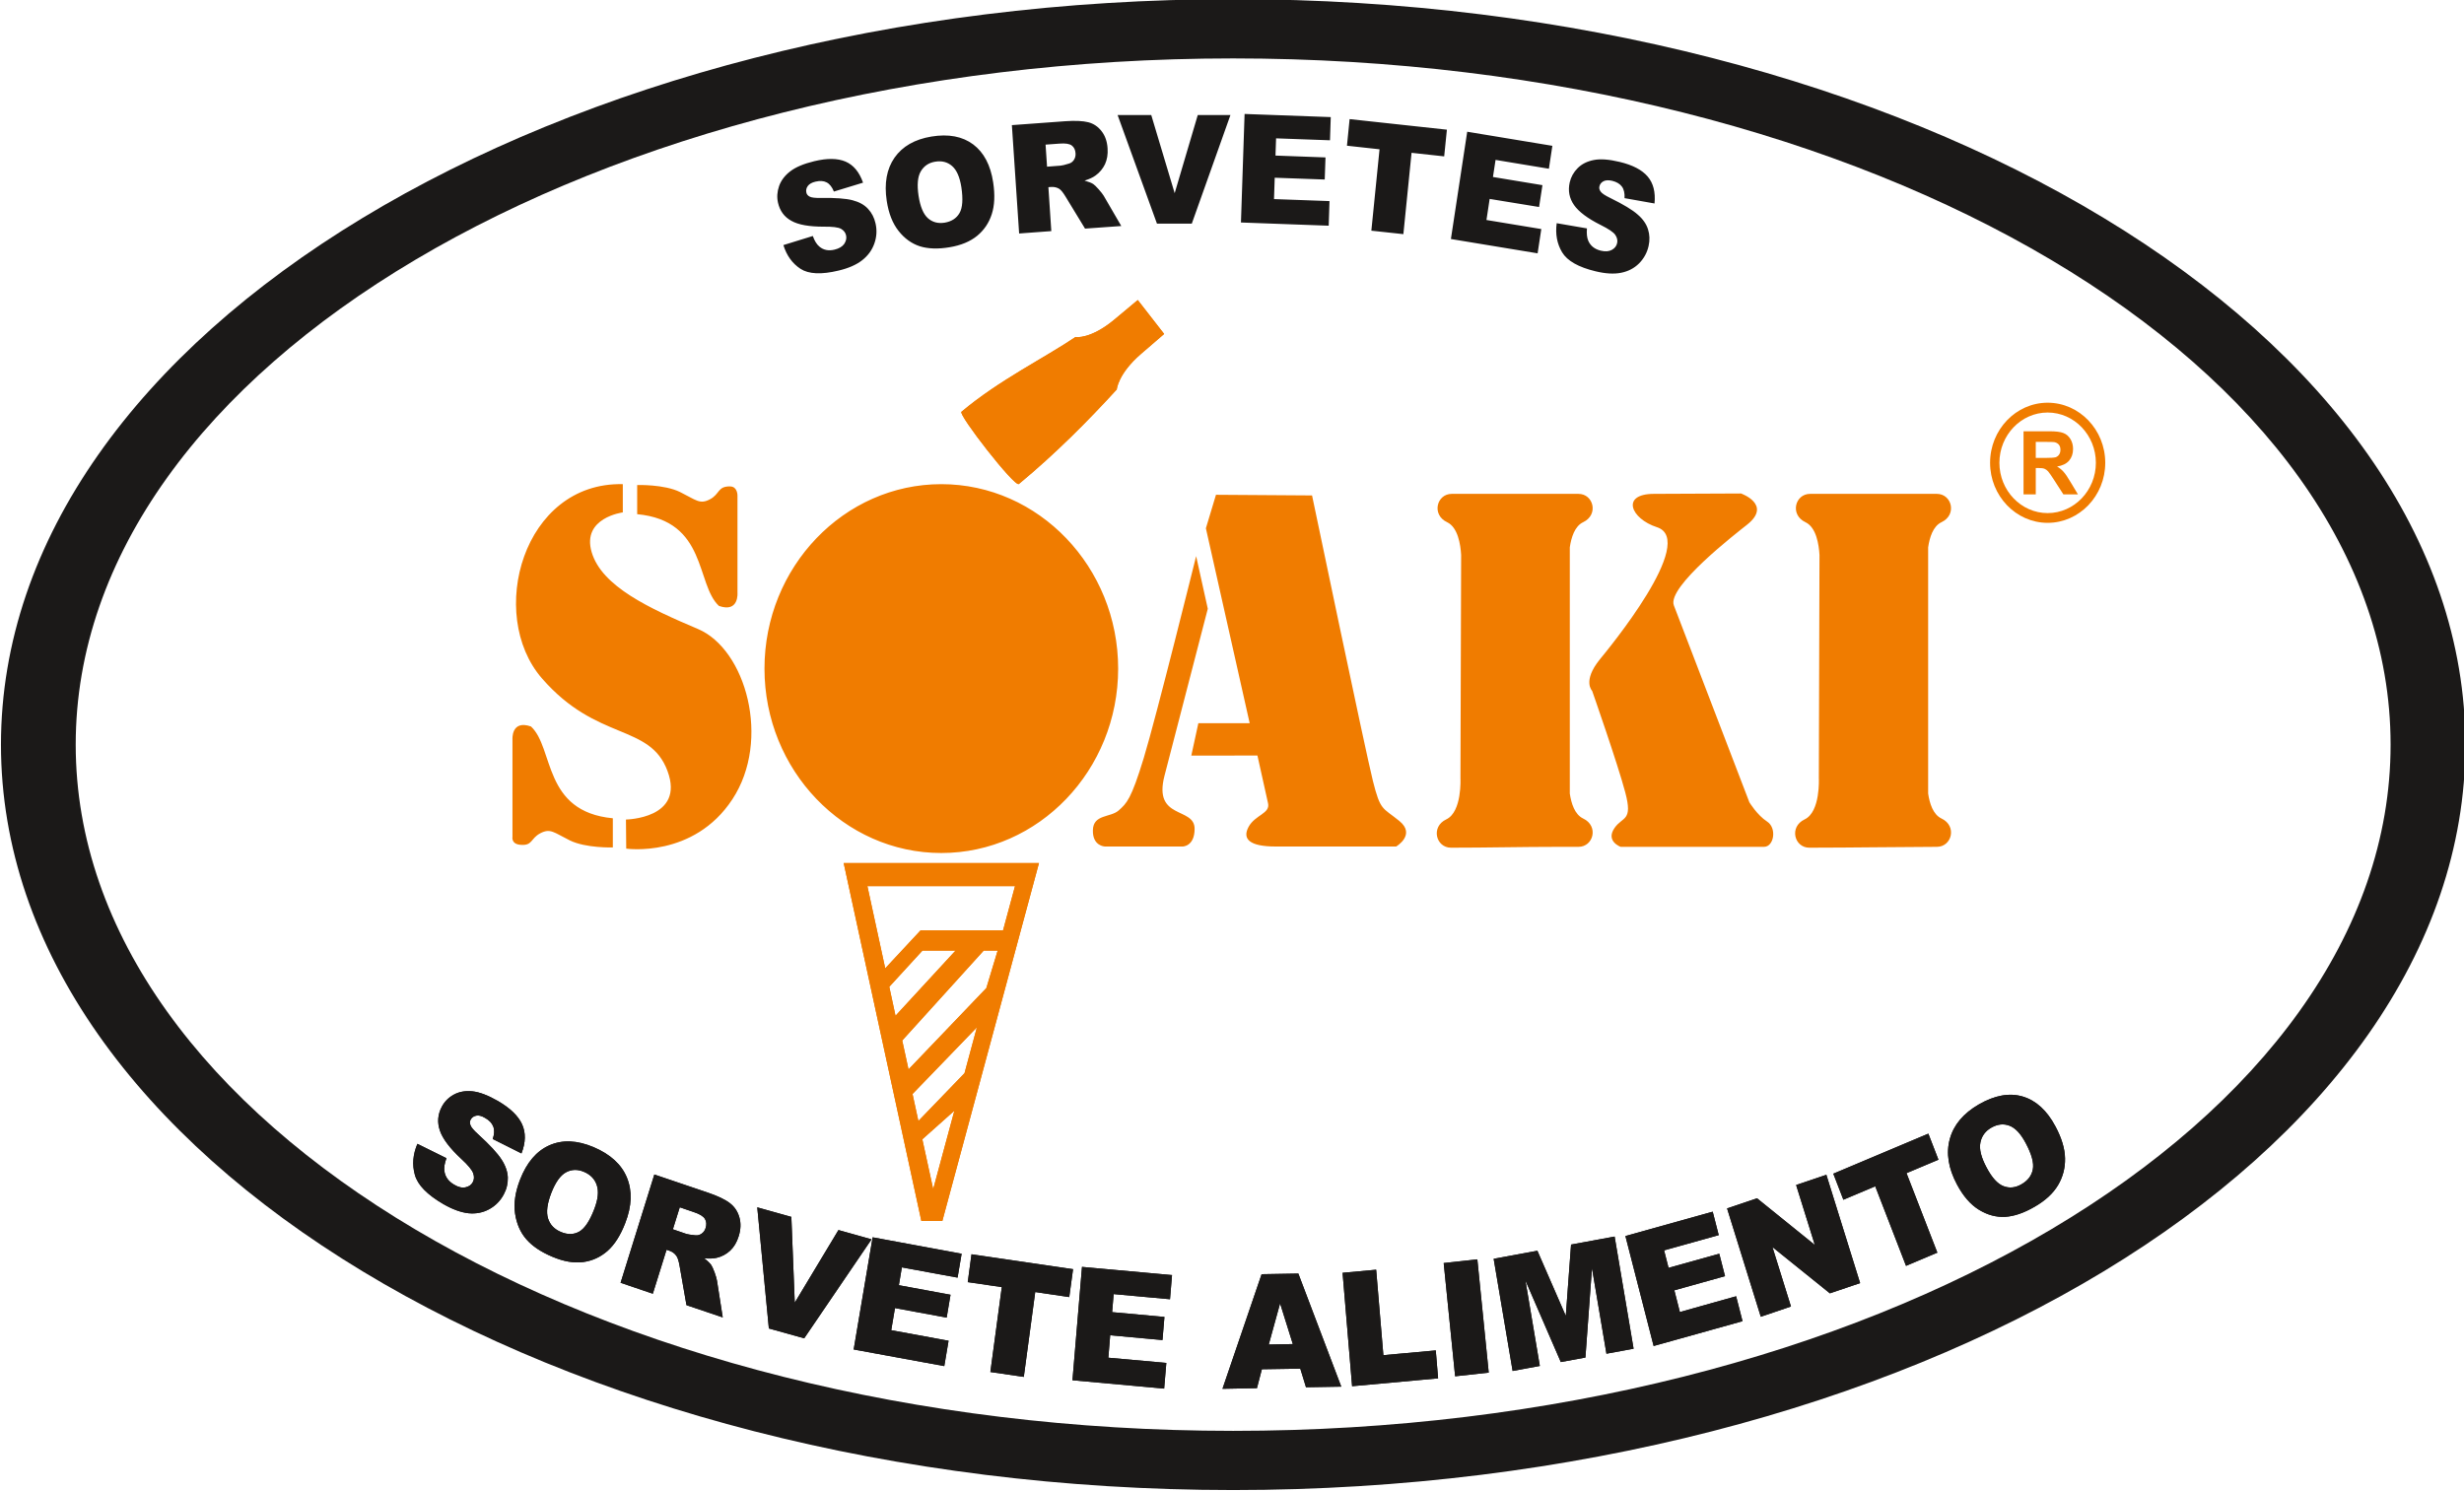 <?xml version="1.0" encoding="UTF-8"?>
<svg xmlns="http://www.w3.org/2000/svg" xmlns:xlink="http://www.w3.org/1999/xlink" width="177.6pt" height="107.5pt" viewBox="0 0 177.6 107.5" version="1.1">
<g id="surface1">
<path style=" stroke:none;fill-rule:evenodd;fill:rgb(10.594%,9.813%,9.424%);fill-opacity:1;" d="M 30.086 82.457 L 32.18 83.492 C 32.043 83.859 31.992 84.172 32.031 84.43 C 32.094 84.848 32.332 85.172 32.742 85.406 C 33.043 85.586 33.316 85.645 33.559 85.59 C 33.805 85.535 33.977 85.414 34.078 85.219 C 34.18 85.031 34.191 84.82 34.109 84.586 C 34.031 84.344 33.742 83.996 33.242 83.535 C 32.426 82.777 31.914 82.102 31.711 81.512 C 31.504 80.918 31.547 80.34 31.848 79.777 C 32.043 79.41 32.332 79.117 32.711 78.91 C 33.09 78.703 33.531 78.621 34.047 78.672 C 34.559 78.723 35.172 78.957 35.887 79.367 C 36.766 79.879 37.348 80.434 37.629 81.043 C 37.906 81.652 37.895 82.352 37.586 83.148 L 35.516 82.109 C 35.637 81.758 35.648 81.461 35.555 81.215 C 35.461 80.965 35.266 80.758 34.965 80.59 C 34.719 80.441 34.504 80.387 34.32 80.426 C 34.137 80.465 34.004 80.559 33.922 80.715 C 33.859 80.832 33.855 80.965 33.91 81.113 C 33.961 81.266 34.152 81.488 34.484 81.789 C 35.305 82.535 35.855 83.133 36.145 83.582 C 36.434 84.023 36.586 84.465 36.602 84.883 C 36.613 85.305 36.52 85.715 36.309 86.105 C 36.066 86.562 35.719 86.918 35.27 87.164 C 34.816 87.414 34.32 87.512 33.773 87.461 C 33.23 87.402 32.625 87.184 31.957 86.801 C 30.789 86.121 30.102 85.422 29.902 84.688 C 29.699 83.961 29.762 83.215 30.086 82.457 Z M 37.484 85.043 C 37.965 83.801 38.672 82.973 39.602 82.562 C 40.535 82.148 41.594 82.195 42.777 82.691 C 43.992 83.207 44.797 83.938 45.188 84.895 C 45.582 85.852 45.543 86.945 45.066 88.168 C 44.723 89.059 44.297 89.727 43.789 90.176 C 43.281 90.621 42.695 90.891 42.031 90.98 C 41.363 91.066 40.629 90.941 39.816 90.598 C 38.996 90.254 38.367 89.832 37.934 89.332 C 37.5 88.832 37.234 88.215 37.125 87.477 C 37.02 86.746 37.137 85.934 37.484 85.043 Z M 39.734 86.004 C 39.438 86.773 39.359 87.383 39.504 87.84 C 39.645 88.285 39.953 88.609 40.426 88.809 C 40.91 89.012 41.348 89.008 41.742 88.789 C 42.133 88.57 42.496 88.039 42.824 87.188 C 43.105 86.469 43.168 85.891 43.016 85.441 C 42.871 84.996 42.559 84.672 42.082 84.473 C 41.629 84.281 41.199 84.293 40.793 84.512 C 40.387 84.734 40.035 85.23 39.734 86.004 Z M 44.73 92.473 L 47.164 84.668 L 51.02 85.973 C 51.73 86.215 52.258 86.465 52.594 86.723 C 52.934 86.977 53.164 87.316 53.289 87.742 C 53.414 88.168 53.398 88.629 53.242 89.121 C 53.109 89.559 52.902 89.898 52.629 90.156 C 52.352 90.41 52.031 90.586 51.66 90.672 C 51.422 90.727 51.121 90.742 50.754 90.707 C 51 90.895 51.168 91.059 51.266 91.195 C 51.328 91.289 51.41 91.469 51.508 91.73 C 51.602 91.996 51.66 92.195 51.68 92.332 L 52.094 94.969 L 49.48 94.086 L 48.988 91.277 C 48.926 90.918 48.852 90.668 48.754 90.535 C 48.629 90.355 48.457 90.234 48.246 90.16 L 48.043 90.094 L 47.055 93.262 Z M 48.5 88.617 L 49.477 88.953 C 49.582 88.984 49.797 89.02 50.121 89.051 C 50.285 89.07 50.438 89.027 50.574 88.93 C 50.711 88.836 50.805 88.703 50.859 88.527 C 50.938 88.277 50.922 88.059 50.812 87.871 C 50.699 87.684 50.434 87.516 50.012 87.379 L 48.996 87.031 Z M 54.582 87.035 L 57.039 87.723 L 57.285 93.906 L 60.434 88.672 L 62.82 89.34 L 57.965 96.477 L 55.418 95.766 Z M 62.898 89.195 L 69.312 90.379 L 69.02 92.102 L 65.004 91.363 L 64.789 92.648 L 68.512 93.336 L 68.234 94.984 L 64.508 94.297 L 64.238 95.891 L 68.371 96.652 L 68.062 98.48 L 61.531 97.281 Z M 70.023 90.418 L 77.344 91.492 L 77.07 93.504 L 74.617 93.141 L 73.793 99.258 L 71.383 98.906 L 72.207 92.785 L 69.754 92.426 Z M 77.988 91.328 L 84.477 91.918 L 84.332 93.66 L 80.27 93.289 L 80.16 94.59 L 83.93 94.934 L 83.789 96.602 L 80.02 96.258 L 79.887 97.875 L 84.066 98.25 L 83.91 100.102 L 77.301 99.5 Z M 93.723 98.664 L 90.953 98.707 L 90.598 100.07 L 88.113 100.117 L 90.934 91.855 L 93.582 91.809 L 96.676 99.961 L 94.133 100.004 Z M 93.184 96.891 L 92.266 93.961 L 91.449 96.926 Z M 96.77 91.754 L 99.191 91.531 L 99.711 97.691 L 103.488 97.348 L 103.656 99.363 L 97.457 99.93 Z M 104.059 91.051 L 106.484 90.785 L 107.305 98.949 L 104.883 99.215 Z M 107.66 90.746 L 110.812 90.164 L 112.859 94.859 L 113.238 89.719 L 116.379 89.141 L 117.746 97.227 L 115.789 97.586 L 114.746 91.422 L 114.273 97.863 L 112.5 98.188 L 109.949 92.305 L 110.988 98.469 L 109.027 98.832 Z M 117.156 89.105 L 123.449 87.348 L 123.883 89.039 L 119.945 90.137 L 120.266 91.398 L 123.922 90.379 L 124.336 91.996 L 120.684 93.016 L 121.082 94.582 L 125.137 93.445 L 125.598 95.242 L 119.191 97.031 Z M 124.484 87.113 L 126.645 86.383 L 130.809 89.746 L 129.461 85.426 L 131.641 84.688 L 134.074 92.496 L 131.895 93.234 L 127.754 89.898 L 129.09 94.184 L 126.914 94.922 Z M 132.141 84.609 L 138.992 81.723 L 139.719 83.602 L 137.418 84.57 L 139.641 90.301 L 137.383 91.254 L 135.164 85.52 L 132.867 86.488 Z M 141.055 85.387 C 140.43 84.215 140.258 83.121 140.539 82.105 C 140.816 81.09 141.516 80.262 142.633 79.613 C 143.777 78.957 144.832 78.762 145.793 79.047 C 146.754 79.332 147.539 80.047 148.156 81.207 C 148.602 82.043 148.832 82.809 148.844 83.504 C 148.859 84.195 148.691 84.84 148.34 85.434 C 147.984 86.031 147.426 86.547 146.66 86.988 C 145.887 87.438 145.176 87.68 144.531 87.719 C 143.883 87.754 143.254 87.586 142.641 87.211 C 142.031 86.836 141.5 86.223 141.055 85.387 Z M 143.188 84.164 C 143.57 84.891 143.977 85.34 144.402 85.504 C 144.828 85.672 145.266 85.629 145.711 85.367 C 146.168 85.105 146.438 84.746 146.523 84.293 C 146.609 83.84 146.441 83.211 146.012 82.406 C 145.652 81.727 145.262 81.309 144.832 81.148 C 144.406 80.988 143.969 81.039 143.52 81.297 C 143.094 81.543 142.832 81.902 142.742 82.367 C 142.648 82.84 142.797 83.434 143.188 84.164 Z M 143.188 84.164 "/>
<path style=" stroke:none;fill-rule:evenodd;fill:rgb(10.594%,9.813%,9.424%);fill-opacity:1;" d="M 30.086 82.457 L 32.18 83.492 C 32.043 83.859 31.992 84.172 32.031 84.43 C 32.094 84.848 32.332 85.172 32.742 85.406 C 33.043 85.586 33.316 85.645 33.559 85.59 C 33.805 85.535 33.977 85.414 34.078 85.219 C 34.18 85.031 34.191 84.82 34.109 84.586 C 34.031 84.344 33.742 83.996 33.242 83.535 C 32.426 82.777 31.914 82.102 31.711 81.512 C 31.504 80.918 31.547 80.34 31.848 79.777 C 32.043 79.41 32.332 79.117 32.711 78.91 C 33.09 78.703 33.531 78.621 34.047 78.672 C 34.559 78.723 35.172 78.957 35.887 79.367 C 36.766 79.879 37.348 80.434 37.629 81.043 C 37.906 81.652 37.895 82.352 37.586 83.148 L 35.516 82.109 C 35.637 81.758 35.648 81.461 35.555 81.215 C 35.461 80.965 35.266 80.758 34.965 80.59 C 34.719 80.441 34.504 80.387 34.32 80.426 C 34.137 80.465 34.004 80.559 33.922 80.715 C 33.859 80.832 33.855 80.965 33.91 81.113 C 33.961 81.266 34.152 81.488 34.484 81.789 C 35.305 82.535 35.855 83.133 36.145 83.582 C 36.434 84.023 36.586 84.465 36.602 84.883 C 36.613 85.305 36.52 85.715 36.309 86.105 C 36.066 86.562 35.719 86.918 35.27 87.164 C 34.816 87.414 34.32 87.512 33.773 87.461 C 33.23 87.402 32.625 87.184 31.957 86.801 C 30.789 86.121 30.102 85.422 29.902 84.688 C 29.699 83.961 29.762 83.215 30.086 82.457 Z M 37.484 85.043 C 37.965 83.801 38.672 82.973 39.602 82.562 C 40.535 82.148 41.594 82.195 42.777 82.691 C 43.992 83.207 44.797 83.938 45.188 84.895 C 45.582 85.852 45.543 86.945 45.066 88.168 C 44.723 89.059 44.297 89.727 43.789 90.176 C 43.281 90.621 42.695 90.891 42.031 90.98 C 41.363 91.066 40.629 90.941 39.816 90.598 C 38.996 90.254 38.367 89.832 37.934 89.332 C 37.5 88.832 37.234 88.215 37.125 87.477 C 37.02 86.746 37.137 85.934 37.484 85.043 Z M 39.734 86.004 C 39.438 86.773 39.359 87.383 39.504 87.84 C 39.645 88.285 39.953 88.609 40.426 88.809 C 40.91 89.012 41.348 89.008 41.742 88.789 C 42.133 88.57 42.496 88.039 42.824 87.188 C 43.105 86.469 43.168 85.891 43.016 85.441 C 42.871 84.996 42.559 84.672 42.082 84.473 C 41.629 84.281 41.199 84.293 40.793 84.512 C 40.387 84.734 40.035 85.23 39.734 86.004 Z M 44.73 92.473 L 47.164 84.668 L 51.02 85.973 C 51.73 86.215 52.258 86.465 52.594 86.723 C 52.934 86.977 53.164 87.316 53.289 87.742 C 53.414 88.168 53.398 88.629 53.242 89.121 C 53.109 89.559 52.902 89.898 52.629 90.156 C 52.352 90.41 52.031 90.586 51.66 90.672 C 51.422 90.727 51.121 90.742 50.754 90.707 C 51 90.895 51.168 91.059 51.266 91.195 C 51.328 91.289 51.41 91.469 51.508 91.73 C 51.602 91.996 51.66 92.195 51.68 92.332 L 52.094 94.969 L 49.48 94.086 L 48.988 91.277 C 48.926 90.918 48.852 90.668 48.754 90.535 C 48.629 90.355 48.457 90.234 48.246 90.16 L 48.043 90.094 L 47.055 93.262 Z M 48.5 88.617 L 49.477 88.953 C 49.582 88.984 49.797 89.02 50.121 89.051 C 50.285 89.07 50.438 89.027 50.574 88.93 C 50.711 88.836 50.805 88.703 50.859 88.527 C 50.938 88.277 50.922 88.059 50.812 87.871 C 50.699 87.684 50.434 87.516 50.012 87.379 L 48.996 87.031 Z M 54.582 87.035 L 57.039 87.723 L 57.285 93.906 L 60.434 88.672 L 62.82 89.34 L 57.965 96.477 L 55.418 95.766 Z M 62.898 89.195 L 69.312 90.379 L 69.02 92.102 L 65.004 91.363 L 64.789 92.648 L 68.512 93.336 L 68.234 94.984 L 64.508 94.297 L 64.238 95.891 L 68.371 96.652 L 68.062 98.48 L 61.531 97.281 Z M 70.023 90.418 L 77.344 91.492 L 77.07 93.504 L 74.617 93.141 L 73.793 99.258 L 71.383 98.906 L 72.207 92.785 L 69.754 92.426 Z M 77.988 91.328 L 84.477 91.918 L 84.332 93.66 L 80.27 93.289 L 80.16 94.59 L 83.93 94.934 L 83.789 96.602 L 80.02 96.258 L 79.887 97.875 L 84.066 98.25 L 83.91 100.102 L 77.301 99.5 Z M 93.723 98.664 L 90.953 98.707 L 90.598 100.07 L 88.113 100.117 L 90.934 91.855 L 93.582 91.809 L 96.676 99.961 L 94.133 100.004 Z M 93.184 96.891 L 92.266 93.961 L 91.449 96.926 Z M 96.77 91.754 L 99.191 91.531 L 99.711 97.691 L 103.488 97.348 L 103.656 99.363 L 97.457 99.93 Z M 104.059 91.051 L 106.484 90.785 L 107.305 98.949 L 104.883 99.215 Z M 107.66 90.746 L 110.812 90.164 L 112.859 94.859 L 113.238 89.719 L 116.379 89.141 L 117.746 97.227 L 115.789 97.586 L 114.746 91.422 L 114.273 97.863 L 112.5 98.188 L 109.949 92.305 L 110.988 98.469 L 109.027 98.832 Z M 117.156 89.105 L 123.449 87.348 L 123.883 89.039 L 119.945 90.137 L 120.266 91.398 L 123.922 90.379 L 124.336 91.996 L 120.684 93.016 L 121.082 94.582 L 125.137 93.445 L 125.598 95.242 L 119.191 97.031 Z M 124.484 87.113 L 126.645 86.383 L 130.809 89.746 L 129.461 85.426 L 131.641 84.688 L 134.074 92.496 L 131.895 93.234 L 127.754 89.898 L 129.09 94.184 L 126.914 94.922 Z M 132.141 84.609 L 138.992 81.723 L 139.719 83.602 L 137.418 84.57 L 139.641 90.301 L 137.383 91.254 L 135.164 85.52 L 132.867 86.488 Z M 141.055 85.387 C 140.43 84.215 140.258 83.121 140.539 82.105 C 140.816 81.09 141.516 80.262 142.633 79.613 C 143.777 78.957 144.832 78.762 145.793 79.047 C 146.754 79.332 147.539 80.047 148.156 81.207 C 148.602 82.043 148.832 82.809 148.844 83.504 C 148.859 84.195 148.691 84.84 148.34 85.434 C 147.984 86.031 147.426 86.547 146.66 86.988 C 145.887 87.438 145.176 87.68 144.531 87.719 C 143.883 87.754 143.254 87.586 142.641 87.211 C 142.031 86.836 141.5 86.223 141.055 85.387 Z M 143.188 84.164 C 143.57 84.891 143.977 85.34 144.402 85.504 C 144.828 85.672 145.266 85.629 145.711 85.367 C 146.168 85.105 146.438 84.746 146.523 84.293 C 146.609 83.84 146.441 83.211 146.012 82.406 C 145.652 81.727 145.262 81.309 144.832 81.148 C 144.406 80.988 143.969 81.039 143.52 81.297 C 143.094 81.543 142.832 81.902 142.742 82.367 C 142.648 82.84 142.797 83.434 143.188 84.164 Z M 143.188 84.164 "/>
<path style=" stroke:none;fill-rule:evenodd;fill:rgb(10.594%,9.813%,9.424%);fill-opacity:1;" d="M 56.465 17.668 L 58.586 17.012 C 58.711 17.363 58.867 17.617 59.055 17.773 C 59.352 18.027 59.723 18.102 60.152 17.996 C 60.477 17.918 60.707 17.781 60.848 17.586 C 60.984 17.379 61.031 17.176 60.984 16.969 C 60.941 16.77 60.82 16.613 60.621 16.496 C 60.418 16.383 60 16.332 59.363 16.34 C 58.324 16.34 57.547 16.207 57.039 15.918 C 56.527 15.637 56.207 15.199 56.074 14.602 C 55.988 14.211 56.016 13.812 56.156 13.41 C 56.297 13.012 56.562 12.656 56.957 12.352 C 57.352 12.047 57.926 11.805 58.688 11.621 C 59.625 11.395 60.375 11.406 60.945 11.648 C 61.516 11.895 61.938 12.398 62.207 13.168 L 60.105 13.809 C 59.973 13.48 59.797 13.258 59.582 13.148 C 59.367 13.035 59.098 13.02 58.781 13.094 C 58.516 13.156 58.332 13.262 58.223 13.41 C 58.117 13.559 58.082 13.719 58.121 13.883 C 58.145 14.004 58.223 14.102 58.355 14.172 C 58.484 14.246 58.758 14.277 59.176 14.27 C 60.215 14.254 60.969 14.309 61.445 14.434 C 61.926 14.559 62.297 14.762 62.566 15.055 C 62.836 15.344 63.016 15.695 63.109 16.113 C 63.219 16.602 63.188 17.09 63.02 17.559 C 62.852 18.035 62.559 18.434 62.141 18.762 C 61.723 19.09 61.156 19.336 60.449 19.504 C 59.207 19.805 58.289 19.762 57.699 19.379 C 57.109 18.992 56.699 18.422 56.465 17.668 Z M 63.914 14.48 C 63.723 13.215 63.91 12.18 64.477 11.363 C 65.047 10.551 65.93 10.043 67.133 9.844 C 68.367 9.641 69.371 9.832 70.145 10.41 C 70.914 10.988 71.398 11.902 71.586 13.148 C 71.723 14.051 71.688 14.816 71.484 15.441 C 71.281 16.07 70.93 16.59 70.426 17.004 C 69.922 17.414 69.262 17.688 68.441 17.824 C 67.605 17.965 66.891 17.938 66.301 17.754 C 65.711 17.562 65.199 17.195 64.77 16.652 C 64.336 16.105 64.051 15.383 63.914 14.48 Z M 66.207 14.109 C 66.328 14.895 66.551 15.43 66.879 15.727 C 67.207 16.02 67.613 16.129 68.094 16.051 C 68.582 15.969 68.941 15.738 69.16 15.359 C 69.379 14.98 69.422 14.359 69.293 13.496 C 69.18 12.766 68.957 12.258 68.625 11.969 C 68.293 11.68 67.887 11.574 67.402 11.656 C 66.945 11.73 66.598 11.965 66.371 12.348 C 66.141 12.738 66.09 13.324 66.207 14.109 Z M 73.457 16.832 L 72.934 9.02 L 76.789 8.738 C 77.504 8.688 78.055 8.715 78.438 8.812 C 78.824 8.91 79.148 9.129 79.402 9.461 C 79.656 9.785 79.801 10.199 79.832 10.695 C 79.863 11.129 79.797 11.508 79.645 11.84 C 79.488 12.164 79.262 12.438 78.965 12.652 C 78.773 12.793 78.512 12.914 78.172 13.02 C 78.453 13.098 78.664 13.18 78.797 13.266 C 78.883 13.324 79.016 13.449 79.191 13.648 C 79.367 13.848 79.488 14.004 79.551 14.109 L 80.82 16.293 L 78.207 16.48 L 76.809 14.184 C 76.633 13.891 76.48 13.699 76.348 13.613 C 76.176 13.508 75.98 13.465 75.77 13.477 L 75.566 13.492 L 75.777 16.66 Z M 75.469 12.016 L 76.445 11.941 C 76.547 11.934 76.75 11.887 77.047 11.793 C 77.199 11.754 77.32 11.656 77.41 11.52 C 77.496 11.383 77.535 11.227 77.523 11.055 C 77.508 10.805 77.418 10.617 77.254 10.492 C 77.094 10.367 76.801 10.32 76.379 10.352 L 75.363 10.426 Z M 80.555 8.293 L 82.98 8.293 L 84.668 13.926 L 86.332 8.293 L 88.688 8.293 L 85.902 16.121 L 83.391 16.121 Z M 89.707 8.215 L 95.918 8.441 L 95.863 10.113 L 91.977 9.973 L 91.934 11.215 L 95.539 11.348 L 95.484 12.941 L 91.879 12.812 L 91.828 14.352 L 95.828 14.496 L 95.77 16.27 L 89.445 16.039 Z M 97.277 8.586 L 104.289 9.348 L 104.094 11.273 L 101.742 11.016 L 101.152 16.879 L 98.844 16.629 L 99.434 10.762 L 97.086 10.504 Z M 105.754 9.496 L 111.891 10.512 L 111.641 12.164 L 107.797 11.527 L 107.609 12.758 L 111.176 13.348 L 110.934 14.922 L 107.371 14.34 L 107.141 15.859 L 111.094 16.512 L 110.828 18.262 L 104.578 17.23 Z M 112.203 16.09 L 114.383 16.465 C 114.352 16.84 114.383 17.141 114.484 17.367 C 114.648 17.734 114.949 17.965 115.379 18.07 C 115.703 18.148 115.969 18.129 116.18 18.012 C 116.387 17.898 116.516 17.734 116.559 17.527 C 116.605 17.336 116.562 17.133 116.43 16.938 C 116.297 16.738 115.945 16.504 115.367 16.215 C 114.43 15.746 113.793 15.266 113.453 14.781 C 113.113 14.293 113.008 13.754 113.141 13.152 C 113.23 12.762 113.418 12.418 113.715 12.121 C 114.008 11.824 114.398 11.629 114.879 11.535 C 115.359 11.441 115.98 11.488 116.742 11.672 C 117.676 11.895 118.352 12.246 118.762 12.727 C 119.172 13.211 119.332 13.855 119.254 14.668 L 117.094 14.285 C 117.113 13.93 117.051 13.648 116.902 13.449 C 116.758 13.254 116.523 13.113 116.207 13.035 C 115.941 12.973 115.73 12.984 115.574 13.066 C 115.414 13.152 115.316 13.277 115.281 13.445 C 115.254 13.566 115.281 13.688 115.371 13.809 C 115.457 13.938 115.688 14.09 116.066 14.273 C 117.004 14.734 117.664 15.129 118.039 15.465 C 118.418 15.789 118.664 16.145 118.785 16.531 C 118.906 16.91 118.922 17.312 118.828 17.73 C 118.719 18.219 118.488 18.637 118.141 18.988 C 117.789 19.34 117.355 19.562 116.844 19.664 C 116.332 19.766 115.719 19.73 115.012 19.559 C 113.77 19.262 112.965 18.805 112.594 18.188 C 112.227 17.574 112.098 16.879 112.203 16.09 Z M 112.203 16.09 "/>
<path style=" stroke:none;fill-rule:evenodd;fill:rgb(94.139%,48.631%,0%);fill-opacity:1;" d="M 147.59 37.691 C 145.305 37.691 143.441 35.746 143.441 33.363 C 143.441 30.977 145.305 29.031 147.59 29.031 C 149.875 29.031 151.742 30.977 151.742 33.363 C 151.742 35.746 149.875 37.691 147.59 37.691 Z M 147.59 36.988 C 145.676 36.988 144.113 35.359 144.113 33.363 C 144.113 31.367 145.676 29.738 147.59 29.738 C 149.504 29.738 151.066 31.367 151.066 33.363 C 151.066 35.359 149.504 36.988 147.59 36.988 Z M 145.852 35.637 L 145.852 31.09 L 147.707 31.09 C 148.172 31.09 148.512 31.129 148.723 31.215 C 148.934 31.293 149.102 31.438 149.23 31.645 C 149.359 31.855 149.422 32.094 149.422 32.363 C 149.422 32.707 149.324 32.988 149.133 33.211 C 148.941 33.43 148.652 33.57 148.27 33.629 C 148.461 33.746 148.617 33.871 148.738 34.012 C 148.863 34.148 149.031 34.395 149.242 34.754 L 149.773 35.637 L 148.723 35.637 L 148.086 34.648 C 147.859 34.293 147.703 34.07 147.621 33.977 C 147.535 33.887 147.449 33.824 147.355 33.789 C 147.262 33.754 147.113 33.738 146.91 33.738 L 146.734 33.738 L 146.734 35.637 Z M 146.734 33.012 L 147.383 33.012 C 147.809 33.012 148.07 32.992 148.176 32.961 C 148.281 32.918 148.363 32.855 148.422 32.762 C 148.48 32.672 148.512 32.559 148.512 32.422 C 148.512 32.27 148.473 32.145 148.395 32.051 C 148.316 31.961 148.207 31.898 148.062 31.871 C 147.992 31.863 147.777 31.855 147.418 31.855 L 146.734 31.855 Z M 146.734 33.012 "/>
<path style=" stroke:none;fill-rule:evenodd;fill:rgb(94.139%,48.631%,0%);fill-opacity:1;" d="M 45.926 34.965 C 45.926 34.965 47.871 34.902 49.023 35.473 C 50.18 36.047 50.438 36.379 51.168 35.996 C 51.895 35.617 51.715 35.039 52.641 35.066 C 53.172 35.086 53.156 35.73 53.156 35.73 L 53.156 42.727 C 53.156 42.727 53.281 44.191 51.82 43.68 C 50.141 42.121 50.988 37.543 45.926 37.066 Z M 44.172 61.09 C 44.172 61.09 42.227 61.152 41.07 60.582 C 39.914 60.008 39.672 59.688 38.941 60.07 C 38.215 60.457 38.398 60.992 37.484 60.898 C 36.832 60.832 36.938 60.328 36.938 60.328 L 36.938 53.332 C 36.938 53.332 36.816 51.863 38.273 52.371 C 39.953 53.934 39.109 58.508 44.172 58.988 Z M 44.891 34.902 L 44.891 36.938 C 44.891 36.938 41.914 37.32 42.645 39.801 C 43.371 42.281 46.836 43.871 50.301 45.34 C 53.766 46.797 55.59 53.352 52.793 57.613 C 49.996 61.879 45.137 61.176 45.137 61.176 L 45.117 59.078 C 45.117 59.078 49.391 59.02 48.113 55.582 C 46.836 52.133 43.043 53.488 39.059 48.898 C 35.07 44.305 37.688 34.738 44.891 34.902 Z M 67.848 61.492 C 60.828 61.492 55.102 55.52 55.102 48.199 C 55.102 40.879 60.828 34.902 67.848 34.902 C 74.871 34.902 80.594 40.879 80.594 48.199 C 80.594 55.52 74.871 61.492 67.848 61.492 Z M 85.246 61.023 L 79.633 61.023 C 79.633 61.023 78.742 60.996 78.773 59.844 C 78.801 58.688 80.039 58.945 80.629 58.426 C 81.215 57.906 81.531 57.621 82.438 54.648 C 83.344 51.672 86.215 40.09 86.215 40.09 L 87.055 43.883 L 83.934 55.922 C 83.102 59.129 86.105 58.137 86.105 59.746 C 86.105 61.023 85.246 61.023 85.246 61.023 Z M 86.918 38.082 L 90.074 52.133 L 86.375 52.133 L 85.867 54.469 L 90.633 54.465 L 91.398 57.906 C 91.566 58.652 90.469 58.738 89.996 59.605 C 89.527 60.473 90.043 61.023 91.941 61.023 C 93.844 61.023 100.633 61.023 100.633 61.023 C 100.633 61.023 102.082 60.172 100.859 59.18 C 99.637 58.188 99.504 58.473 98.957 56.301 C 98.414 54.129 94.57 35.715 94.57 35.715 L 87.645 35.668 Z M 139.605 35.602 C 140.684 35.602 141.082 37.105 139.938 37.645 C 139.328 37.93 139.078 38.754 138.977 39.457 L 138.977 57.203 C 139.078 57.902 139.328 58.719 139.938 59.004 C 141.082 59.543 140.684 61.047 139.605 61.047 C 136.555 61.055 133.805 61.105 130.41 61.109 C 129.332 61.109 128.934 59.605 130.078 59.066 C 131.223 58.523 131.098 56.109 131.098 56.109 L 131.145 40.004 C 131.102 39.254 130.914 38.012 130.133 37.645 C 128.988 37.105 129.387 35.602 130.465 35.602 C 133.512 35.602 136.555 35.602 139.605 35.602 Z M 105.316 35.602 L 113.148 35.602 C 113.324 35.602 113.531 35.602 113.773 35.602 C 114.855 35.602 115.25 37.105 114.109 37.645 C 113.5 37.93 113.25 38.754 113.148 39.457 L 113.148 57.203 C 113.25 57.902 113.5 58.719 114.109 59.004 C 115.25 59.543 114.855 61.047 113.773 61.047 C 113.297 61.047 112.816 61.047 112.344 61.047 C 109.707 61.047 107.141 61.109 104.582 61.109 C 103.504 61.109 103.105 59.605 104.246 59.066 C 105.391 58.523 105.266 56.109 105.266 56.109 L 105.316 40.004 C 105.273 39.254 105.082 38.012 104.305 37.645 C 103.16 37.105 103.559 35.602 104.637 35.602 C 104.906 35.602 105.129 35.602 105.316 35.602 Z M 119.203 35.602 L 125.488 35.574 C 125.488 35.574 127.758 36.371 125.926 37.824 C 125.156 38.434 120.137 42.309 120.648 43.641 L 126.09 57.832 C 126.09 57.832 126.648 58.758 127.367 59.223 C 128.09 59.688 127.867 61.047 127.145 61.047 C 126.426 61.047 116.816 61.047 116.816 61.047 C 116.816 61.047 115.707 60.652 116.371 59.688 C 116.957 58.84 117.703 59.223 117.148 57.129 C 116.594 55.035 114.758 49.801 114.758 49.801 C 114.758 49.801 114.039 49.105 115.312 47.535 C 115.852 46.879 122.402 38.961 119.426 38.004 C 117.535 37.391 116.809 35.609 119.203 35.602 Z M 119.203 35.602 "/>
<path style=" stroke:none;fill-rule:evenodd;fill:rgb(94.139%,48.631%,0%);fill-opacity:1;" d="M 60.812 62.219 L 74.887 62.219 C 72.566 70.816 70.242 79.418 67.922 88.02 L 66.41 88.02 Z M 62.52 63.879 L 73.16 63.879 L 72.297 67.07 L 66.352 67.07 L 63.805 69.805 Z M 64.547 73.223 L 68.875 68.523 L 66.492 68.523 L 64.098 71.137 Z M 65.484 77.09 L 71.094 71.227 L 71.91 68.523 L 70.906 68.523 L 65.031 75.008 Z M 65.773 78.863 L 70.41 74.062 L 69.52 77.363 L 66.195 80.809 Z M 66.48 82.129 L 68.789 80.07 L 67.262 85.723 Z M 66.48 82.129 "/>
<path style=" stroke:none;fill-rule:evenodd;fill:rgb(94.139%,48.631%,0%);fill-opacity:1;" d="M 60.812 62.219 L 74.887 62.219 C 72.566 70.816 70.242 79.418 67.922 88.02 L 66.41 88.02 Z M 62.52 63.879 L 73.16 63.879 L 72.297 67.07 L 66.352 67.07 L 63.805 69.805 Z M 64.547 73.223 L 68.875 68.523 L 66.492 68.523 L 64.098 71.137 Z M 65.484 77.09 L 71.094 71.227 L 71.91 68.523 L 70.906 68.523 L 65.031 75.008 Z M 65.773 78.863 L 70.41 74.062 L 69.52 77.363 L 66.195 80.809 Z M 66.48 82.129 L 68.789 80.07 L 67.262 85.723 Z M 66.48 82.129 "/>
<path style=" stroke:none;fill-rule:evenodd;fill:rgb(94.139%,48.631%,0%);fill-opacity:1;" d="M 69.301 29.684 C 71.996 27.41 75.34 25.773 77.527 24.289 C 77.531 24.293 77.535 24.297 77.539 24.301 C 77.539 24.301 78.617 24.461 80.32 23.039 C 82.023 21.617 82.008 21.629 82.008 21.629 L 83.91 24.074 C 83.91 24.074 83.93 24.059 82.246 25.508 C 80.562 26.961 80.492 28.09 80.492 28.09 L 80.484 28.086 C 78.484 30.277 76.078 32.707 73.438 34.891 C 73.145 35.152 69.027 29.852 69.301 29.684 Z M 69.301 29.684 "/>
<path style=" stroke:none;fill-rule:evenodd;fill:rgb(94.139%,48.631%,0%);fill-opacity:1;" d="M 69.301 29.684 C 71.996 27.41 75.34 25.773 77.527 24.289 C 77.531 24.293 77.535 24.297 77.539 24.301 C 77.539 24.301 78.617 24.461 80.32 23.039 C 82.023 21.617 82.008 21.629 82.008 21.629 L 83.91 24.074 C 83.91 24.074 83.93 24.059 82.246 25.508 C 80.562 26.961 80.492 28.09 80.492 28.09 L 80.484 28.086 C 78.484 30.277 76.078 32.707 73.438 34.891 C 73.145 35.152 69.027 29.852 69.301 29.684 Z M 69.301 29.684 "/>
<path style=" stroke:none;fill-rule:evenodd;fill:rgb(10.594%,9.813%,9.424%);fill-opacity:1;" d="M 88.883 -0.059 C 137.801 -0.059 177.699 24.086 177.699 53.68 C 177.699 83.277 137.801 107.414 88.883 107.414 C 39.965 107.414 0.07 83.277 0.07 53.68 C 0.07 24.086 39.965 -0.059 88.883 -0.059 Z M 88.883 4.211 C 134.832 4.211 172.309 26.43 172.309 53.68 C 172.309 80.926 134.832 103.148 88.883 103.148 C 42.934 103.148 5.457 80.926 5.457 53.68 C 5.457 26.43 42.934 4.211 88.883 4.211 Z M 88.883 4.211 "/>
</g>
</svg>
